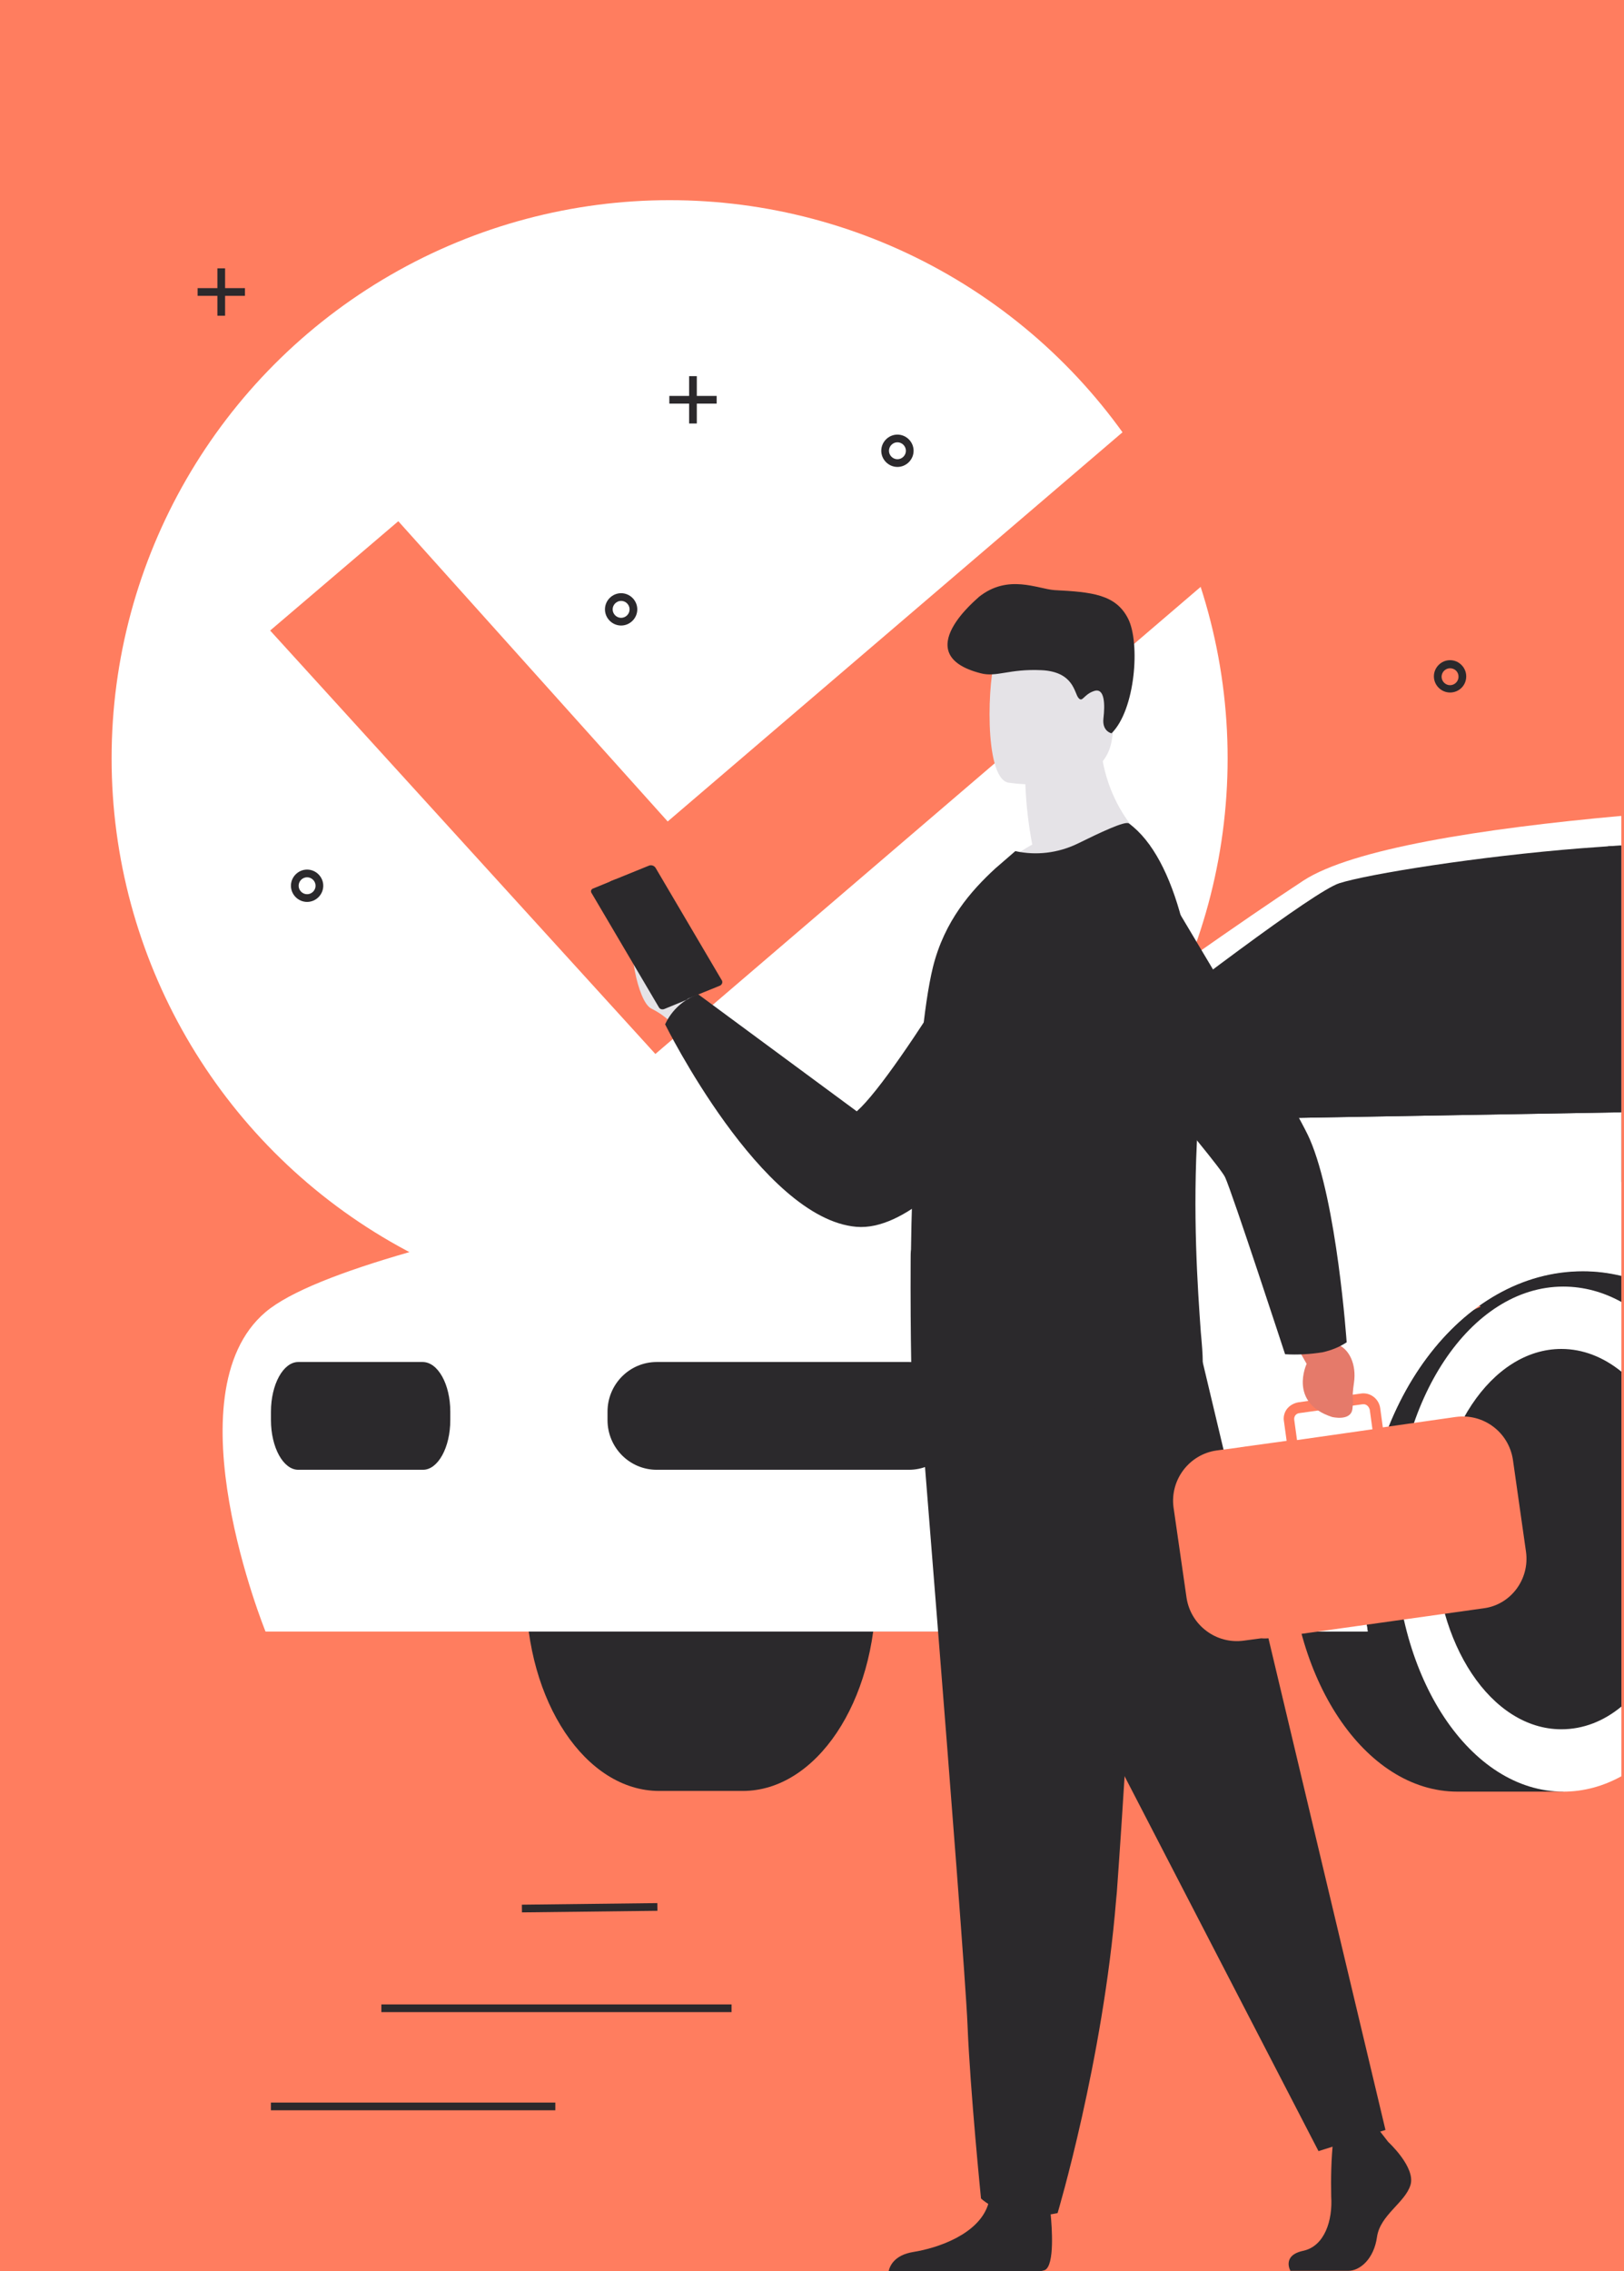 <?xml version="1.0" encoding="utf-8"?>
<!-- Generator: Adobe Illustrator 24.2.0, SVG Export Plug-In . SVG Version: 6.00 Build 0)  -->
<svg version="1.1" id="Warstwa_1" xmlns="http://www.w3.org/2000/svg" xmlns:xlink="http://www.w3.org/1999/xlink" x="0px" y="0px"
	 width="422px" height="590px" viewBox="0 0 422 590" style="enable-background:new 0 0 422 590;" xml:space="preserve">
<style type="text/css">
	.st0{fill:#FF7D5F;}
	.st1{fill:#FFFFFF;}
	.st2{fill:#2B292C;}
	.st3{fill:#666666;}
	.st4{fill:#1F1E20;}
	.st5{fill:#FEFDFF;}
	.st6{fill:none;}
	.st7{fill:#F37C61;}
	.st8{fill:#E5E3E7;}
	.st9{fill:#E57A6A;}
</style>
<g id="Rectangle_102_1_">
	<rect class="st0" width="422" height="590"/>
</g>
<g id="Ellipse_158">
	<circle class="st1" cx="174" cy="197" r="145"/>
</g>
<polygon class="st0" points="327.1,82 173.5,213.4 103.5,135.4 70.2,163.8 170.3,273.8 355.5,115.2 "/>
<g id="Group_427" transform="translate(0 54.451)">
	<g id="Path_278">
		<path class="st2" d="M193,307.2c-19.1,0-56.3,23.2-56.3,51.8s15.5,51.8,34.6,51.8H193c19.1,0,34.6-23.2,34.6-51.8
			S212.1,307.2,193,307.2z"/>
	</g>
	<g id="Path_279">
		<path class="st2" d="M421.3,369.4V208.2c-19.6,21.9-35.4,42.3-35.4,42.3S246,265.1,221,286.4c-25.1,21.3,0,83,0,83h80.6
			c-0.9-5.5-1.4-11.1-1.4-16.8c0-42.4,25.6-76.8,57.3-76.8c31.7,0,57.4,34.4,57.4,76.8c0,5.6-0.5,11.2-1.4,16.8H421.3z"/>
	</g>
	<g id="Group_423" transform="translate(277.124 127.977)">
		<g id="Path_280">
			<path class="st2" d="M144.2,161.1c-2.4-5.9-6.9-9.3-15.1-9.3c-24.1,0-71.2,29.4-71.2,65.6s19.6,65.6,43.7,65.6h27.5
				c0,0,11.4-24.1,15.1-50.2V161.1z"/>
		</g>
		<g id="Ellipse_155">
			<path class="st1" d="M144.2,155.8c-4.7-2.6-9.8-4-15.1-4c-24.1,0-43.7,29.4-43.7,65.6s19.6,65.6,43.7,65.6c5.3,0,10.4-1.4,15.1-4
				V155.8z"/>
		</g>
		<g id="Path_281">
			<path class="st2" d="M144.2,173.9c-4.7-3.8-10-5.9-15.6-5.9c-18.2,0-32.9,22.1-32.9,49.4s14.7,49.4,32.9,49.4
				c5.7,0,11-2.1,15.6-5.9V173.9z"/>
		</g>
	</g>
	<g id="Path_282">
		<path class="st1" d="M421.3,157.5c-36.5,3.3-70,8.6-82.6,16.8c-32.5,21.3-98.9,70.1-98.9,70.1S94.1,265.1,69,286.4
			c-25.1,21.3,0,83,0,83h286.4c-0.9-5.5-1.4-11.1-1.4-16.8c0-42.4,25.6-76.8,57.3-76.8c3.4,0,6.7,0.4,10,1.2V157.5z"/>
	</g>
	<g id="Path_283">
		<path class="st1" d="M421.3,252.6c-38.8,4.8-127.1,17.3-146.5,33.7c-25.1,21.3,0,83,0,83h80.6c-0.9-5.5-1.4-11.1-1.4-16.8
			c0-42.4,25.6-76.8,57.3-76.8c3.4,0,6.7,0.4,10,1.2V252.6z"/>
	</g>
	<g id="Path_285">
		<path class="st2" d="M421.3,165.2c-1.1,0.1-2.3,0.1-3.4,0.2c-2.3,0.2-4.6,0.3-6.9,0.5c-26.8,2.1-55.5,6.7-63,9.1
			c-6.5,2.1-40.7,28.1-66.9,48.5c-6.5,5.1-12.6,9.8-17.5,13.7l157.6-2.7V165.2z"/>
	</g>
	<g id="Group_424" transform="translate(99.965 147.568)">
		<g id="Path_286">
			<path class="st2" d="M149,164.7v2.2c0,7.1-5.7,12.9-12.8,12.9H70.7c-7.1,0-12.8-5.8-12.8-12.9v-2.2c0-7.1,5.7-12.9,12.8-12.9
				h65.5C143.3,151.8,149.1,157.6,149,164.7z"/>
		</g>
	</g>
	<g id="Group_425" transform="translate(12.51 147.568)">
		<g id="Path_287">
			<path class="st2" d="M104.5,164.7v2.2c0,7.1-3.2,12.9-7.1,12.9H65c-3.9,0-7.1-5.8-7.1-12.9v-2.2c0-7.1,3.2-12.9,7.1-12.9h32.3
				C101.3,151.8,104.5,157.6,104.5,164.7z"/>
		</g>
	</g>
	<g id="Path_288">
		<path class="st2" d="M421.3,165.2c-1.1,0.1-2.3,0.1-3.4,0.2c-33.4,28.9-97.2,48.3-136.7,58.1c-6.5,5.1-12.6,9.8-17.5,13.7
			l157.6-2.7V165.2z"/>
	</g>
</g>
<g id="Group_430" transform="translate(95.733)">
	<g id="Path_292">
		<path class="st8" d="M85.7,262.1c0,0-1.9-9.2-6.8-11.4s-7.8-10.6-9.7-8.3s0.6,17.7,4.3,19.6c2,1,3.9,2.3,5.4,3.9L85.7,262.1z"/>
	</g>
	<g id="Path_293">
		<path class="st2" d="M169.1,225.3c0,0-31,53.5-42.2,63.4l-41.2-30.4c-3.8,1.3-6.9,4.1-8.6,7.8c0,0,25,50.5,49.7,52.6
			s59.2-60.5,59.2-60.5L169.1,225.3z"/>
	</g>
	<g id="Group_428" transform="translate(77.284 202.015)">
		<g id="Path_294">
			<path class="st2" d="M187.7,354.4c0,0,7.2,6.6,5.8,11.2s-7.9,7.8-8.7,13.5s-4.4,8.8-7.5,8.8h-15c0,0-2.3-4,3.3-5.2
				s7.7-7.9,7.3-14.1c-0.1-4.9,0-9.7,0.5-14.5l11.9-2.8L187.7,354.4z"/>
		</g>
		<g id="Path_295">
			<path class="st2" d="M98.5,387.7c-0.3,0.1-0.7,0.2-1.1,0.3H57.9c0.3-1.4,1.5-4.2,6.4-5c6.3-1,17.1-4.6,19.5-12.5
				c0.1-0.3,0.1-0.5,0.2-0.8c1.9-8.5,15.9,2.6,15.9,2.6s0,0.3,0.1,0.9C100.3,376.3,101.1,386.4,98.5,387.7z"/>
		</g>
		<g id="Path_296">
			<path class="st2" d="M65.9,160.9c0,0,2.1,26.2,4.6,57.8c3.4,42.8,7.5,95.4,7.9,105.4c0.7,17.3,3.5,45,3.5,45s6.6,6.6,19.9,3.8
				c0,0,11.8-39.5,15.2-81.3c0.1-0.7,0.1-1.4,0.2-2.1c3.1-42.6,8-132.2,8-132.2L65.9,160.9z"/>
		</g>
		<g id="Path_297">
			<path class="st2" d="M139.5,151.8L187,351.3l-17.4,5.5L79.1,181.9"/>
		</g>
	</g>
	<g id="Path_298">
		<path class="st8" d="M172.5,219.4c-1-5.2-1.6-10.5-1.8-15.8l19.4-15.5c-0.7,21.3,13.1,31.5,13.1,31.5s-25.9,12.6-40.8,7.9
			C165.2,224.3,168.6,221.5,172.5,219.4z"/>
	</g>
	<g id="Path_299">
		<path class="st8" d="M166.2,203.3c0,0,24.7,4.1,27-11.2s7.1-25-8.6-28.3s-19.6,2.1-21.6,7S159.8,201.8,166.2,203.3z"/>
	</g>
	<g id="Path_300">
		<path class="st2" d="M141.5,365.1c0.4,0.4,1,0.6,1.6,0.6c5.6-0.1,22,3,35.8,1.6c11.7-1.1,22-4.5,33.1-9.5c1.5-0.7,4.9-2.4,4.8-4.1
			c0-1.8-0.2-4.4-0.5-7.6c-0.8-11.3-2.2-30.9-0.8-53.4c0.2-4.2,0.4-8.4,0.4-12.4c0.1-30.5-6-57.4-18.3-66.4c-1-0.7-7.5,2.4-13.4,5.3
			c-5,2.4-10.7,3.1-16.1,1.9l-5.2,4.5c-6.3,5.8-13.2,13.6-16.2,25.6c-2.5,10.2-4,28.5-4.9,47.5c-0.4,8.6-0.7,17.3-0.8,25.5v0.3
			c-0.1,0.8-0.1,1.7-0.1,2.5C140.8,348.1,141.2,364.8,141.5,365.1z"/>
	</g>
	<g id="Path_301">
		<path class="st0" d="M300.8,403.1l-3.4-23.9c-1.1-7.2-7.7-12.1-14.9-11.1l-18.9,2.7l-0.7-5.1c-0.4-2.4-2.6-4-4.9-3.7l-16.4,2.3
			c-1.1,0.2-2.2,0.8-2.9,1.7c-0.7,0.9-1,2.1-0.8,3.2l0.7,5.1l-10.9,1.5c-0.4,0.1-0.9,0.1-1.3,0.2l-6,0.8c-7.1,1-12.1,7.6-11.2,14.7
			l3.4,23.6c1.1,7.1,7.7,12.1,14.9,11.1l4.5-0.6c1,0.1,1.9,0,2.9-0.1l54.9-7.7C296.8,416.9,301.8,410.3,300.8,403.1z M241.9,367.1
			l16.4-2.3c0.2,0,0.3,0,0.5,0c0.7,0.1,1.2,0.7,1.4,1.4l0.7,5.1l-19.6,2.8l-0.7-5.1C240.4,368,241,367.2,241.9,367.1
			C241.9,367.1,241.9,367.1,241.9,367.1L241.9,367.1z"/>
	</g>
	<g id="Path_302">
		<path class="st9" d="M241.4,350.1l2.4,4.2c0,0-4.8,10.1,6.6,13.8c0,0,4.9,1.2,5.3-2.1c0.4-3.4-0.3-2,0.4-6.8
			c0.7-4.7-1.2-9-4.7-10.1l-2.8-2.6L241.4,350.1z"/>
	</g>
	<g id="Path_303">
		<path class="st2" d="M247.9,351.3c-3.2,0.5-6.4,0.7-9.7,0.5c0,0-13.8-42.2-15.6-46c-1.8-3.9-40.9-49.4-40.9-49.4l16.3-40.4
			c0,0,42.4,70.1,46.6,79.9c7.1,16.3,9.6,52.8,9.6,52.8C252.4,349.9,250.2,350.8,247.9,351.3z"/>
	</g>
	<g id="Path_304">
		<path class="st2" d="M159.1,174.9c4.1,1.1,7.4-1.2,15.8-0.8s8.5,5.9,9.6,7.2s1.3-0.9,4.1-1.8s2.8,3.7,2.4,7.1s2.1,3.9,2.1,3.9
			c6.2-6.1,7.5-23.5,4.3-29.8s-9.4-6.9-19.1-7.4c-4.4-0.3-12.1-4.3-19.7,1.8C158.8,155.1,139.9,170,159.1,174.9z"/>
	</g>
	<g id="Group_429" transform="translate(0 73.014)">
		<g id="Path_305">
			<path class="st2" d="M91.8,181.6l-17.2-29.2c-0.4-0.6-1.2-0.8-1.8-0.5l-9.6,3.9c-0.6,0.2-0.9,0.8-0.7,1.3c0,0.1,0,0.1,0.1,0.2
				l17.2,29.2c0.4,0.6,1.2,0.8,1.8,0.5l9.6-3.9c0.6-0.2,0.9-0.8,0.7-1.3C91.9,181.7,91.9,181.7,91.8,181.6z"/>
		</g>
		<g id="Path_306">
			<path class="st2" d="M82.9,185.6l-17.5-29.7c-0.3-0.4-0.9-0.6-1.4-0.4l-5.6,2.3c-0.4,0.1-0.7,0.6-0.5,1c0,0.1,0,0.1,0.1,0.2
				l17.5,29.7c0.3,0.5,0.9,0.6,1.4,0.4l5.6-2.3c0.4-0.1,0.7-0.6,0.5-1C83,185.7,83,185.6,82.9,185.6z"/>
		</g>
	</g>
</g>
<g id="Ellipse_144">
	<path class="st2" d="M233.2,121.3c-2.3,0-4.2-1.9-4.2-4.2c0-2.3,1.9-4.2,4.2-4.2c2.3,0,4.2,1.9,4.2,4.2
		C237.4,119.4,235.5,121.3,233.2,121.3z M233.2,114.9c-1.2,0-2.2,1-2.2,2.2c0,1.2,1,2.2,2.2,2.2c1.2,0,2.2-1,2.2-2.2
		C235.4,115.9,234.4,114.9,233.2,114.9z"/>
</g>
<g id="Ellipse_161">
	<path class="st2" d="M161.4,162.5c-2.3,0-4.2-1.9-4.2-4.2c0-2.3,1.9-4.2,4.2-4.2c2.3,0,4.2,1.9,4.2,4.2
		C165.6,160.6,163.7,162.5,161.4,162.5z M161.4,156.1c-1.2,0-2.2,1-2.2,2.2c0,1.2,1,2.2,2.2,2.2c1.2,0,2.2-1,2.2-2.2
		C163.6,157.1,162.6,156.1,161.4,156.1z"/>
</g>
<g id="Ellipse_160">
	<path class="st2" d="M376.8,179.9c-2.3,0-4.2-1.9-4.2-4.2c0-2.3,1.9-4.2,4.2-4.2s4.2,1.9,4.2,4.2
		C381,178.1,379.1,179.9,376.8,179.9z M376.8,173.6c-1.2,0-2.2,1-2.2,2.2c0,1.2,1,2.2,2.2,2.2s2.2-1,2.2-2.2
		C379,174.5,378,173.6,376.8,173.6z"/>
</g>
<g id="Ellipse_159">
	<path class="st2" d="M79.8,234.3c-2.3,0-4.2-1.9-4.2-4.2c0-2.3,1.9-4.2,4.2-4.2s4.2,1.9,4.2,4.2C84,232.4,82.1,234.3,79.8,234.3z
		 M79.8,227.9c-1.2,0-2.2,1-2.2,2.2c0,1.2,1,2.2,2.2,2.2s2.2-1,2.2-2.2C82,228.9,81,227.9,79.8,227.9z"/>
</g>
<g id="Group_432" transform="translate(1418.929 9058.715)">
	<g id="Group_391_1_" transform="translate(6.138)">
		<g id="Line_248_1_">
			<rect x="-1246" y="-8961" class="st2" width="2" height="12.3"/>
		</g>
	</g>
	<g id="Group_392_1_" transform="translate(0 6.138)">
		<g id="Line_249_1_">
			<rect x="-1245" y="-8962" class="st2" width="12.3" height="2"/>
		</g>
	</g>
</g>
<g id="Group_434" transform="translate(1296.353 9030.715)">
	<g id="Group_391-2" transform="translate(6.138)">
		<g id="Line_248-2">
			<rect x="-1246" y="-8961" class="st2" width="2" height="12.3"/>
		</g>
	</g>
	<g id="Group_392-2" transform="translate(0 6.138)">
		<g id="Line_249-2">
			<rect x="-1245" y="-8962" class="st2" width="12.3" height="2"/>
		</g>
	</g>
</g>
<g id="Group_433" transform="translate(1315.401 9457.006)">
	<g id="Line_268">
		
			<rect x="-1179.7" y="-8961.8" transform="matrix(1 -1.171795e-02 1.171795e-02 1 104.922 -14.232)" class="st2" width="35.2" height="2"/>
	</g>
	<g id="Line_269">
		<rect x="-1216.3" y="-8936.3" class="st2" width="91" height="2"/>
	</g>
	<g id="Line_270">
		<rect x="-1245" y="-8910.8" class="st2" width="73.9" height="2"/>
	</g>
</g>
</svg>
